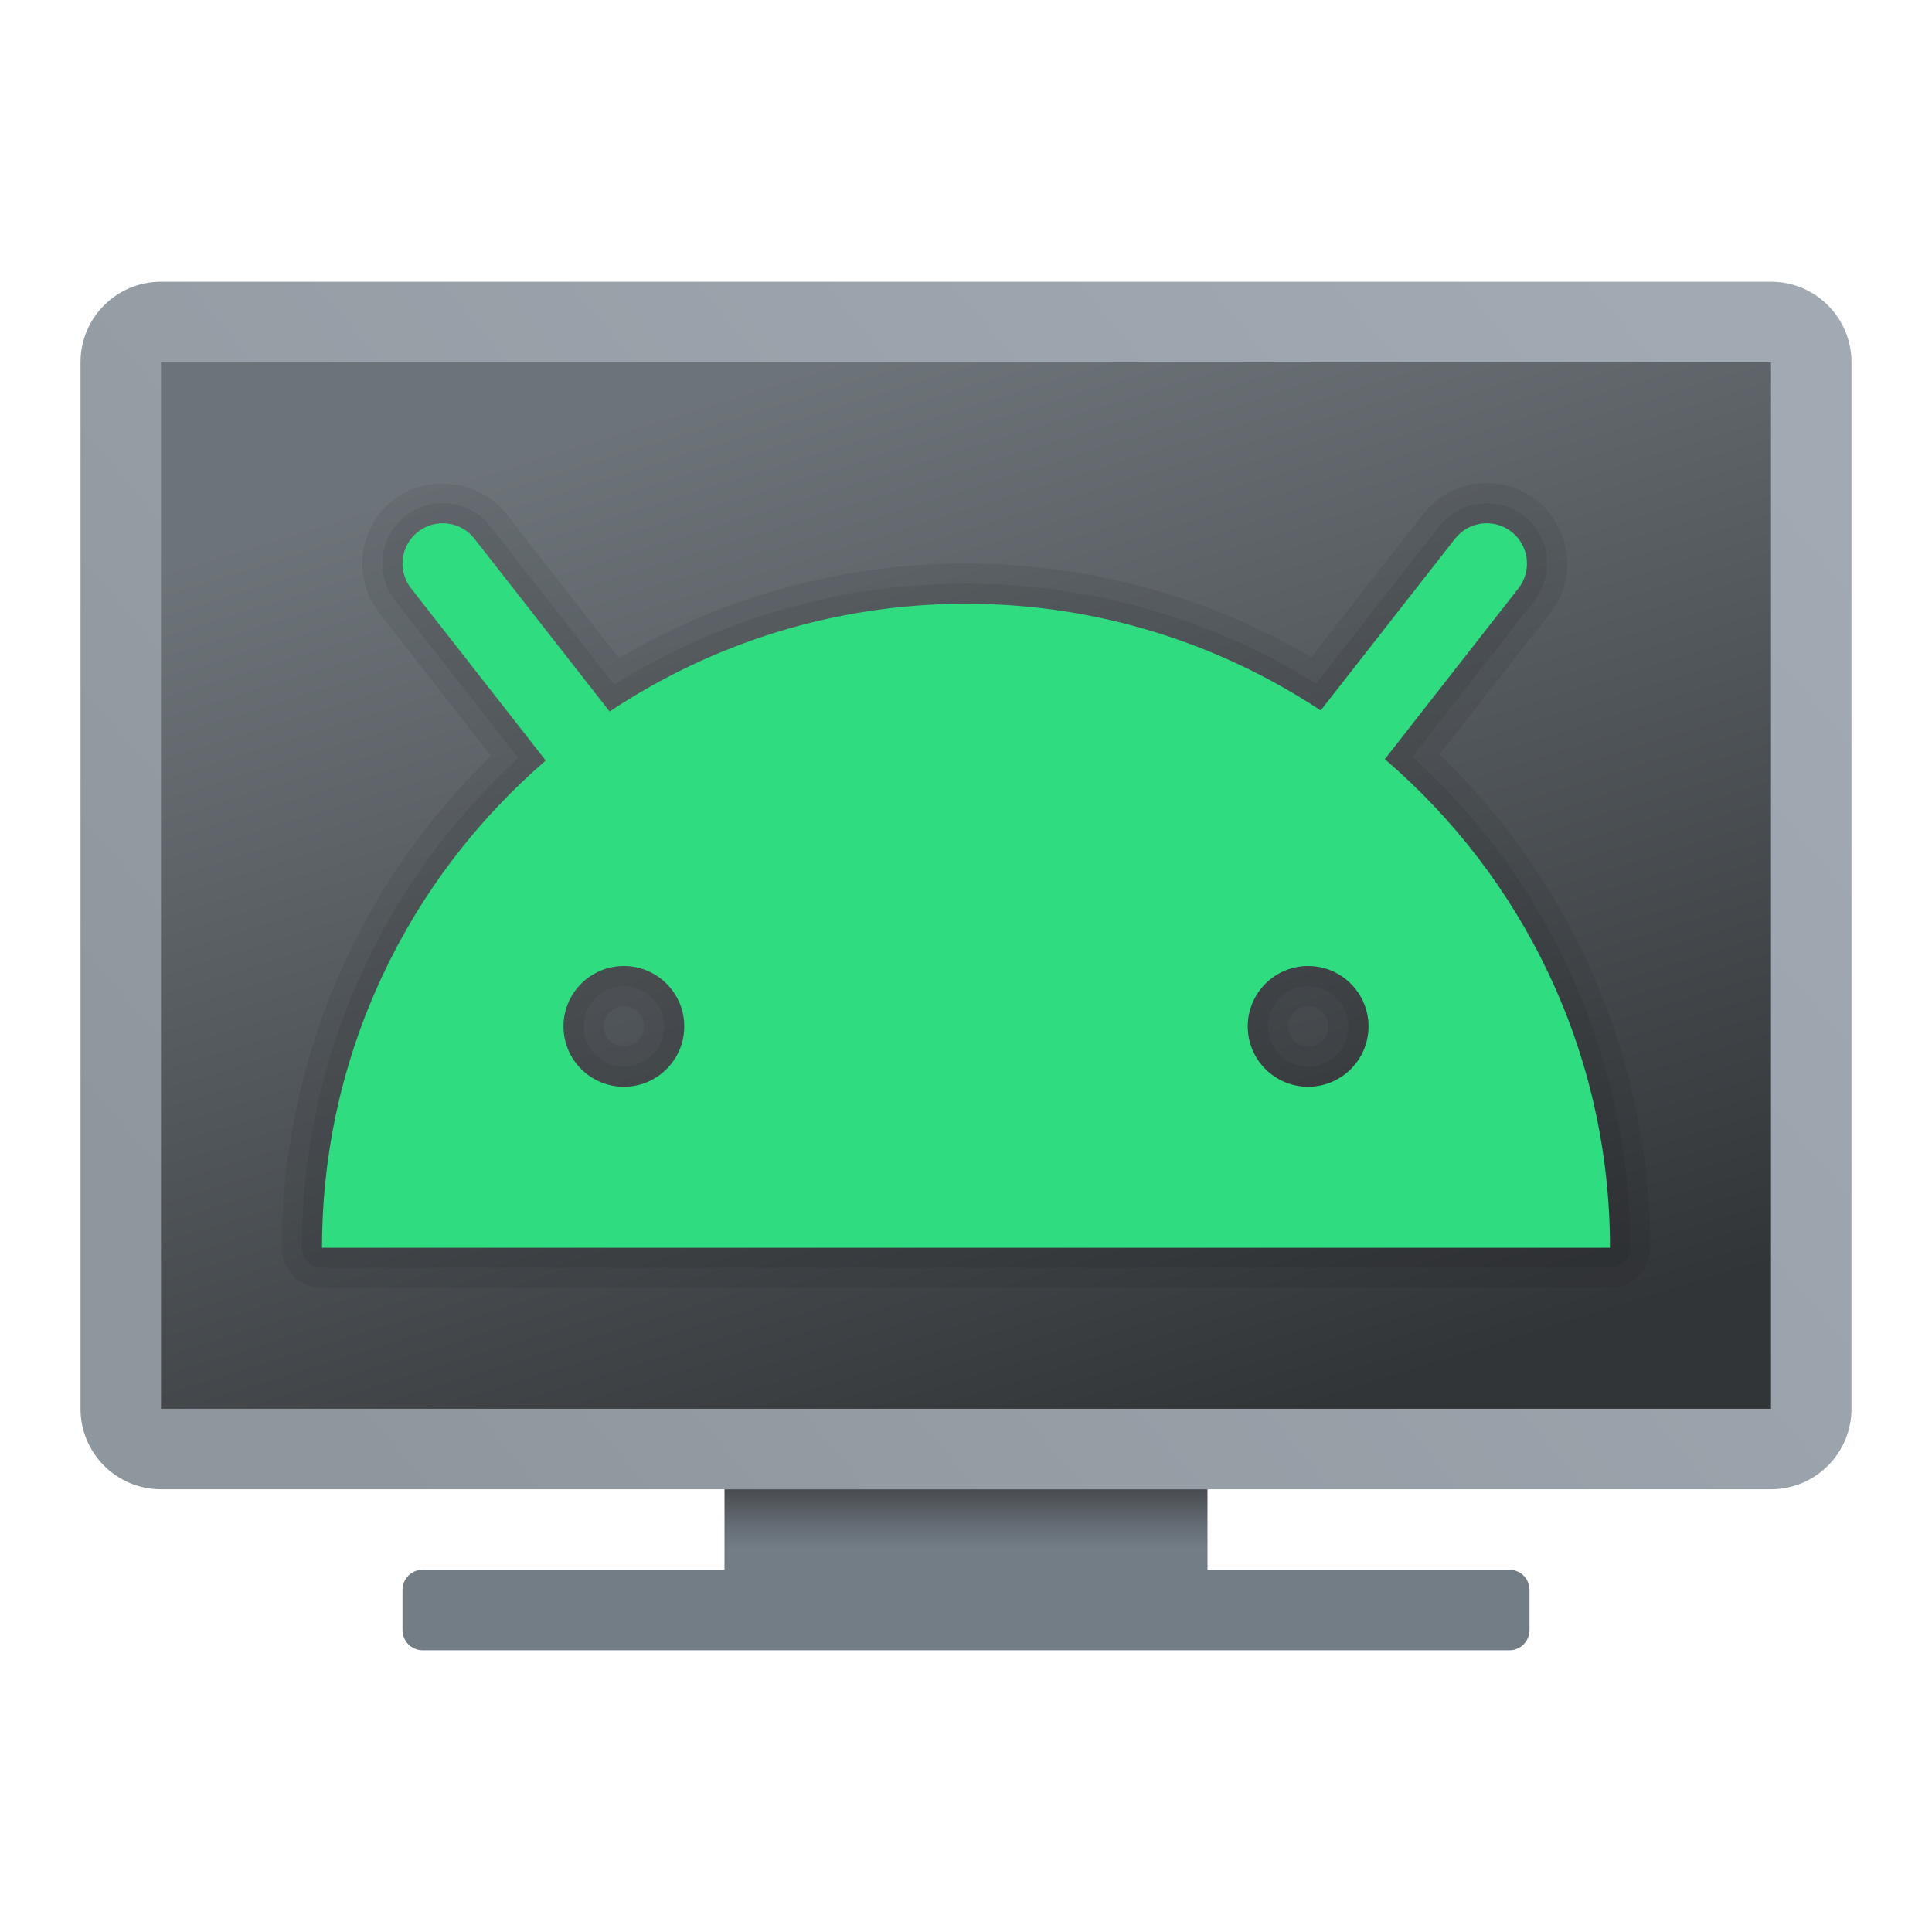 <svg xmlns="http://www.w3.org/2000/svg"  viewBox="0 0 48 48" width="48px" height="48px"><linearGradient id="sGHLCsCJzVXlVwUEInvdBa" x1="-1767.32" x2="-1734.053" y1="737.337" y2="709.269" gradientTransform="rotate(180 -863 372.362)" gradientUnits="userSpaceOnUse"><stop offset="0" stop-color="#a1aab3"/><stop offset="1" stop-color="#8f979e"/></linearGradient><path fill="url(#sGHLCsCJzVXlVwUEInvdBa)" d="M4,37h40c1.105,0,2-0.895,2-2V9c0-1.105-0.895-2-2-2H4C2.895,7,2,7.895,2,9v26	C2,36.105,2.895,37,4,37z"/><linearGradient id="sGHLCsCJzVXlVwUEInvdBb" x1="19.999" x2="28.44" y1="735.615" y2="708.417" gradientTransform="matrix(1 0 0 -1 0 744.724)" gradientUnits="userSpaceOnUse"><stop offset="0" stop-color="#6d7479"/><stop offset="1" stop-color="#323538"/></linearGradient><rect width="40" height="26" x="4" y="9" fill="url(#sGHLCsCJzVXlVwUEInvdBb)"/><linearGradient id="sGHLCsCJzVXlVwUEInvdBc" x1="24" x2="24" y1="707.732" y2="703.716" gradientTransform="matrix(1 0 0 -1 0 744.724)" gradientUnits="userSpaceOnUse"><stop offset="0" stop-color="#484b4f"/><stop offset=".23" stop-color="#656d75"/><stop offset=".367" stop-color="#727d86"/></linearGradient><path fill="url(#sGHLCsCJzVXlVwUEInvdBc)" d="M37.5,39H30v-2H18v2h-7.5	c-0.276,0-0.5,0.224-0.5,0.5v1c0,0.276,0.224,0.5,0.5,0.5h27c0.276,0,0.5-0.224,0.5-0.5v-1C38,39.224,37.776,39,37.5,39z"/><path fill="#30dc80" d="M8,31h32c0-4.86-2.175-9.205-5.594-12.139l3.32-4.245c0.34-0.435,0.263-1.063-0.172-1.404	c-0.437-0.342-1.065-0.262-1.404,0.171l-3.338,4.267C30.284,15.979,27.258,15,24,15c-3.275,0-6.318,0.988-8.854,2.677l-3.358-4.293	c-0.34-0.434-0.969-0.513-1.404-0.171c-0.435,0.34-0.512,0.969-0.172,1.404l3.346,4.278C10.16,21.828,8,26.158,8,31z M32.5,24	c0.828,0,1.5,0.672,1.5,1.5S33.328,27,32.5,27S31,26.328,31,25.5S31.672,24,32.5,24z M15.5,24c0.828,0,1.5,0.672,1.5,1.5	S16.328,27,15.5,27S14,26.328,14,25.5S14.672,24,15.5,24z"/><path d="M36.938,13c0.215,0,0.432,0.069,0.616,0.213	c0.435,0.34,0.512,0.969,0.172,1.404l-3.32,4.245C37.825,21.795,40,26.14,40,31H8c0-4.842,2.16-9.172,5.558-12.106l-3.346-4.278	c-0.34-0.435-0.263-1.063,0.172-1.404c0.183-0.143,0.4-0.213,0.615-0.213c0.298,0,0.592,0.132,0.789,0.384l3.358,4.293	C17.682,15.988,20.725,15,24,15c3.258,0,6.284,0.979,8.812,2.651l3.338-4.267C36.346,13.132,36.64,13,36.938,13 M32.5,27	c0.828,0,1.5-0.672,1.5-1.5S33.328,24,32.5,24S31,24.672,31,25.5S31.672,27,32.5,27 M15.5,27c0.828,0,1.5-0.672,1.5-1.5	S16.328,24,15.5,24S14,24.672,14,25.5S14.672,27,15.5,27 M36.938,12.5c-0.465,0-0.897,0.21-1.183,0.576l-3.057,3.908	C30.084,15.358,27.087,14.5,24,14.5c-3.107,0-6.119,0.866-8.742,2.509l-3.077-3.933c-0.287-0.366-0.718-0.576-1.183-0.576	c-0.338,0-0.657,0.11-0.923,0.319c-0.65,0.509-0.766,1.454-0.257,2.105l3.057,3.908C9.453,21.962,7.5,26.369,7.5,31	c0,0.276,0.224,0.5,0.5,0.5h32c0.276,0,0.5-0.224,0.5-0.5c0-4.651-1.966-9.071-5.41-12.202l3.03-3.874	c0.509-0.651,0.393-1.596-0.257-2.105C37.595,12.61,37.276,12.5,36.938,12.5L36.938,12.5z M32.5,26.5c-0.551,0-1-0.449-1-1	s0.449-1,1-1s1,0.449,1,1S33.051,26.5,32.5,26.5L32.5,26.5z M15.5,26.5c-0.551,0-1-0.449-1-1s0.449-1,1-1s1,0.449,1,1	S16.051,26.5,15.5,26.5L15.5,26.5z" opacity=".07"/><path d="M40,32H8c-0.552,0-1-0.449-1-1c0-4.595,1.89-9.022,5.2-12.22l-2.775-3.548c-0.679-0.868-0.525-2.127,0.342-2.807 c0.846-0.662,2.148-0.5,2.809,0.342l2.804,3.583C17.988,14.812,20.959,14,24,14c3.022,0,5.978,0.803,8.577,2.327l2.785-3.56 C35.744,12.28,36.317,12,36.937,12c0.001,0,0.002,0,0.003,0c0.45,0,0.877,0.147,1.231,0.425c0.867,0.679,1.021,1.938,0.342,2.807 l-2.747,3.513C39.098,21.945,41,26.385,41,31C41,31.551,40.552,32,40,32z M10.999,13c-0.225,0-0.438,0.074-0.616,0.213 c-0.434,0.339-0.51,0.969-0.171,1.403l3.342,4.273l-0.341,0.312C9.899,22.23,8,26.531,8,31h32c0-4.488-1.912-8.801-5.246-11.832 l-0.344-0.312l3.315-4.239c0.339-0.434,0.262-1.064-0.172-1.404C37.377,13.073,37.164,13,36.938,13h-0.001c0,0,0,0-0.001,0 c-0.31,0-0.596,0.14-0.787,0.384l-3.334,4.262l-0.382-0.237C29.901,15.833,26.985,15,24,15c-3.004,0-5.935,0.841-8.476,2.433 l-0.382,0.239l-3.354-4.288C11.597,13.14,11.31,13,10.999,13z M32.5,27c-0.827,0-1.5-0.673-1.5-1.5s0.673-1.5,1.5-1.5 s1.5,0.673,1.5,1.5S33.327,27,32.5,27z M32.5,25c-0.275,0-0.5,0.224-0.5,0.5s0.225,0.5,0.5,0.5s0.5-0.224,0.5-0.5 S32.775,25,32.5,25z M15.5,27c-0.827,0-1.5-0.673-1.5-1.5s0.673-1.5,1.5-1.5s1.5,0.673,1.5,1.5S16.327,27,15.5,27z M15.5,25 c-0.275,0-0.5,0.224-0.5,0.5s0.225,0.5,0.5,0.5s0.5-0.224,0.5-0.5S15.775,25,15.5,25z" opacity=".07"/></svg>